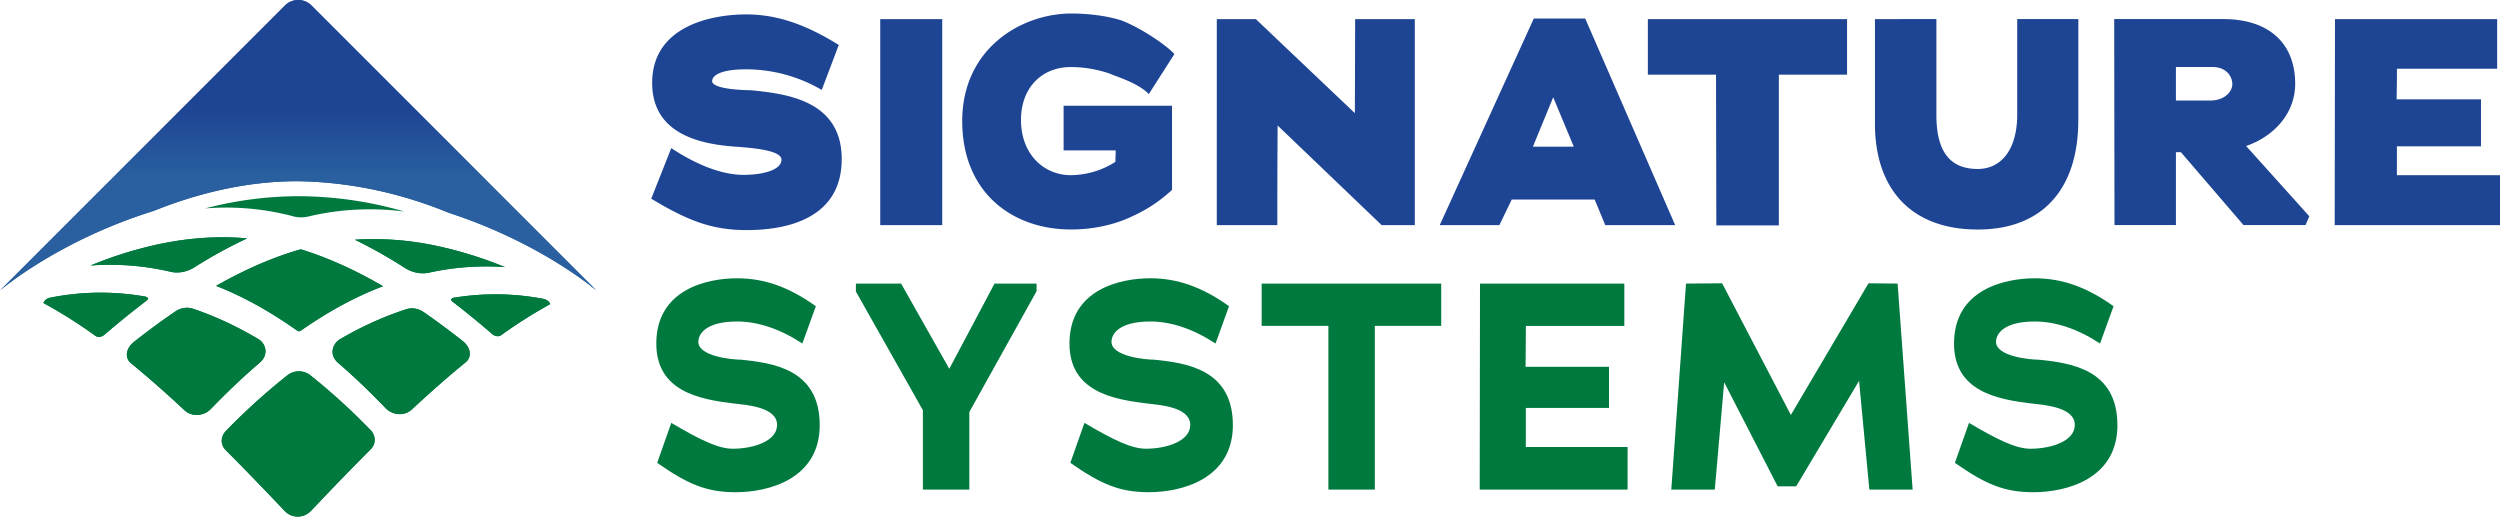 <svg xmlns="http://www.w3.org/2000/svg" xmlns:xlink="http://www.w3.org/1999/xlink" viewBox="0 0 2497.4 516.04">
  <defs>
    <style>
      .cls-1 {
        fill: url(#New_Gradient_Swatch);
      }

      .cls-2 {
        fill: #00793f;
      }

      .cls-3 {
        fill: #1e4494;
      }
    </style>
    <linearGradient id="New_Gradient_Swatch" data-name="New Gradient Swatch" x1="297.9" y1="179.25" x2="297.9" y2="107.69" gradientUnits="userSpaceOnUse">
      <stop offset="0" stop-color="#2a60a0"/>
      <stop offset="1" stop-color="#1e4494"/>
    </linearGradient>
  </defs>
  <g id="Layer_2" data-name="Layer 2">
    <g id="Layer_1-2" data-name="Layer 1">
      <g>
        <g>
          <g>
            <path class="cls-1" d="M284.71,5.46,0,290.17s57.41-49.55,153.4-79.46c42.9-17.18,92.24-29.86,144.68-29.67,57.58,1,108.14,14.21,150.49,31.63,92.27,30.06,147.23,77.5,147.23,77.5L311.09,5.46a18.66,18.66,0,0,0-26.38,0"/>
            <path class="cls-2" d="M354.4,239.42a484.81,484.81,0,0,1,50,28.19,34.39,34.39,0,0,0,12.95,5,30,30,0,0,0,11.12-.22,264.29,264.29,0,0,1,76-5.55,396.81,396.81,0,0,0-68.12-21.18,299.49,299.49,0,0,0-81.86-6.22"/>
            <path class="cls-2" d="M215.9,285.59c27.26,10.64,54.6,26,81.06,44.76a3.18,3.18,0,0,0,3.5,0c26.7-18.73,54.31-33.89,81.83-44.29l.39-.14c-27.27-15.83-54.61-28.28-81.13-36.55a3.66,3.66,0,0,0-1.16-.17,4.07,4.07,0,0,0-1.11.15c-27.17,7.89-55.29,20.23-83.38,36.23"/>
            <path class="cls-2" d="M453.85,297.28c-2.32.36-3.18,1.57-3.22,2.07,0,.21.43,1.2,1.93,2.36,13.39,10.32,26.56,21.12,39.12,32a9.2,9.2,0,0,0,3.87,1.94,6.2,6.2,0,0,0,4.87-.68,479.3,479.3,0,0,1,48.34-30.68,1.9,1.9,0,0,0,.85-.72,9,9,0,0,0-5.3-4.62,9.45,9.45,0,0,0-1.58-.43,256.82,256.82,0,0,0-88.88-1.19"/>
            <path class="cls-2" d="M265.2,350.24a14.36,14.36,0,0,0-7.41-11.65,345.07,345.07,0,0,0-53.37-26q-5.94-2.25-11.76-4.21a18.57,18.57,0,0,0-8.35-.77,21.51,21.51,0,0,0-9.27,3.6c-13.87,9.46-27.67,19.66-41,30.13-4.29,3.36-6.94,7.75-7.27,12A11.07,11.07,0,0,0,131,363c17.75,14.5,35.59,30.28,53.4,46.93a17.83,17.83,0,0,0,13.26,4.53,19.66,19.66,0,0,0,13.05-6c15.41-16,31.84-31.71,48.84-46.25,3.83-3.28,5.83-7.51,5.62-11.94"/>
            <path class="cls-2" d="M310,374.87a18.55,18.55,0,0,0-22.78-.06A633.78,633.78,0,0,0,226,430.2a14.76,14.76,0,0,0-4.53,10.12,13.61,13.61,0,0,0,4.25,9.57C245.4,469.6,265,490,284.51,510.55a18,18,0,0,0,25.91,0C330.2,489.7,350.11,469,370.12,449a13.57,13.57,0,0,0,4.25-9.57,14.71,14.71,0,0,0-4.49-10.08A639.15,639.15,0,0,0,310,374.87"/>
            <path class="cls-2" d="M462.07,340.56c-12.62-9.93-25.64-19.63-38.71-28.69a21.48,21.48,0,0,0-9.33-3.68,17.78,17.78,0,0,0-7.92.65q-7.69,2.49-15.61,5.5a343.48,343.48,0,0,0-50.34,24.23,15.26,15.26,0,0,0-7.93,12.16c-.22,4.32,1.75,8.49,5.52,11.74,16.5,14.27,32.44,29.57,47.38,45.17a19.87,19.87,0,0,0,13,6,17.72,17.72,0,0,0,13.16-4.48c17.91-16.71,35.83-32.53,53.67-47.06a11,11,0,0,0,4.3-9.56c-.32-4.27-2.95-8.64-7.19-12"/>
            <path class="cls-2" d="M144.71,296.19a256.68,256.68,0,0,0-94.53,1.17,9.93,9.93,0,0,0-1.53.44,8.63,8.63,0,0,0-5.29,4.77,5.24,5.24,0,0,0,.82.59,474.09,474.09,0,0,1,51.36,32.49,6.23,6.23,0,0,0,4.86.69,9,9,0,0,0,3.87-1.93c13.4-11.49,27.44-22.92,41.73-33.79,1.51-1.15,1.95-2.14,1.93-2.32,0-.49-.89-1.72-3.22-2.11"/>
            <path class="cls-2" d="M170.35,271.51a29.37,29.37,0,0,0,11.16.32A34.11,34.11,0,0,0,194.23,267a470.34,470.34,0,0,1,52.65-28.87c-27.21-2.51-56.88-.84-88.2,5.78a395.89,395.89,0,0,0-68.22,21.34,264.3,264.3,0,0,1,79.89,6.22"/>
          </g>
          <g>
            <path class="cls-1" d="M284.71,5.46,0,290.17s57.41-49.55,153.4-79.46c42.9-17.18,92.24-29.86,144.68-29.67,57.58,1,108.14,14.21,150.49,31.63,92.27,30.06,147.23,77.5,147.23,77.5L311.09,5.46a18.66,18.66,0,0,0-26.38,0"/>
            <path class="cls-2" d="M354.4,239.42a484.81,484.81,0,0,1,50,28.19,34.39,34.39,0,0,0,12.95,5,30,30,0,0,0,11.12-.22,264.29,264.29,0,0,1,76-5.55,396.81,396.81,0,0,0-68.12-21.18,299.49,299.49,0,0,0-81.86-6.22"/>
            <path class="cls-2" d="M215.9,285.59c27.26,10.64,54.6,26,81.06,44.76a3.18,3.18,0,0,0,3.5,0c26.7-18.73,54.31-33.89,81.83-44.29l.39-.14c-27.27-15.83-54.61-28.28-81.13-36.55a3.66,3.66,0,0,0-1.16-.17,4.07,4.07,0,0,0-1.11.15c-27.17,7.89-55.29,20.23-83.38,36.23"/>
            <path class="cls-2" d="M453.85,297.28c-2.32.36-3.18,1.57-3.22,2.07,0,.21.43,1.2,1.93,2.36,13.39,10.32,26.56,21.12,39.12,32a9.2,9.2,0,0,0,3.87,1.94,6.2,6.2,0,0,0,4.87-.68,479.3,479.3,0,0,1,48.34-30.68,1.9,1.9,0,0,0,.85-.72,9,9,0,0,0-5.3-4.62,9.45,9.45,0,0,0-1.58-.43,256.82,256.82,0,0,0-88.88-1.19"/>
            <path class="cls-2" d="M265.2,350.24a14.36,14.36,0,0,0-7.41-11.65,345.07,345.07,0,0,0-53.37-26q-5.94-2.25-11.76-4.21a18.57,18.57,0,0,0-8.35-.77,21.51,21.51,0,0,0-9.27,3.6c-13.87,9.46-27.67,19.66-41,30.13-4.29,3.36-6.94,7.75-7.27,12A11.07,11.07,0,0,0,131,363c17.75,14.5,35.59,30.28,53.4,46.93a17.83,17.83,0,0,0,13.26,4.53,19.66,19.66,0,0,0,13.05-6c15.41-16,31.84-31.71,48.84-46.25,3.83-3.28,5.83-7.51,5.62-11.94"/>
            <path class="cls-2" d="M310,374.87a18.55,18.55,0,0,0-22.78-.06A633.78,633.78,0,0,0,226,430.2a14.76,14.76,0,0,0-4.53,10.12,13.61,13.61,0,0,0,4.25,9.57C245.4,469.6,265,490,284.51,510.55a18,18,0,0,0,25.91,0C330.2,489.7,350.11,469,370.12,449a13.57,13.57,0,0,0,4.25-9.57,14.71,14.71,0,0,0-4.49-10.08A639.15,639.15,0,0,0,310,374.87"/>
            <path class="cls-2" d="M462.07,340.56c-12.62-9.93-25.64-19.63-38.71-28.69a21.48,21.48,0,0,0-9.33-3.68,17.78,17.78,0,0,0-7.92.65q-7.69,2.49-15.61,5.5a343.48,343.48,0,0,0-50.34,24.23,15.26,15.26,0,0,0-7.93,12.16c-.22,4.32,1.75,8.49,5.52,11.74,16.5,14.27,32.44,29.57,47.38,45.17a19.87,19.87,0,0,0,13,6,17.72,17.72,0,0,0,13.16-4.48c17.91-16.71,35.83-32.53,53.67-47.06a11,11,0,0,0,4.3-9.56c-.32-4.27-2.95-8.64-7.19-12"/>
            <path class="cls-2" d="M144.71,296.19a256.68,256.68,0,0,0-94.53,1.17,9.93,9.93,0,0,0-1.53.44,8.63,8.63,0,0,0-5.29,4.77,5.24,5.24,0,0,0,.82.59,474.09,474.09,0,0,1,51.36,32.49,6.23,6.23,0,0,0,4.86.69,9,9,0,0,0,3.87-1.93c13.4-11.49,27.44-22.92,41.73-33.79,1.51-1.15,1.95-2.14,1.93-2.32,0-.49-.89-1.72-3.22-2.11"/>
            <path class="cls-2" d="M404,211.33A382.62,382.62,0,0,0,298.08,196,370.38,370.38,0,0,0,205,208.2a262,262,0,0,1,74.34,4.66c1,0,2.07,0,3.11,0h0c-1,0-2.07,0-3.11,0,2.26.48,4.53,1,6.75,1.5s4.61,1.15,6.89,1.76a30,30,0,0,0,7.62,1,34.46,34.46,0,0,0,8.19-1c3.1-.76,6.24-1.44,9.41-2.07h0A268.24,268.24,0,0,1,404,211.33Z"/>
            <path class="cls-2" d="M170.35,271.51a29.37,29.37,0,0,0,11.16.32A34.11,34.11,0,0,0,194.23,267a470.34,470.34,0,0,1,52.65-28.87c-27.21-2.51-56.88-.84-88.2,5.78a395.89,395.89,0,0,0-68.22,21.34,264.3,264.3,0,0,1,79.89,6.22"/>
          </g>
        </g>
        <g>
          <path class="cls-2" d="M2115.18,424.49c0-56.06-47.56-61.94-78.38-65.17-9.1,0-42.86-3.22-42.86-17.9,0-7.64,7.34-20.26,38.75-20.26,20.26,0,42.27,7,65.17,22l13.5-37.28C2084.65,286.82,2060,278,2032.69,278,2003,278,1952,288.87,1952,343.18c0,48.14,43.74,55.78,77.21,59.88,12.91,1.47,43.44,3.53,43.44,21.43,0,16.44-24.07,23.78-44.32,23.78-14.39,0-32.59-8.81-61.36-25.83l-14.09,39.92c30.24,21.14,49,29.36,78.38,29.36,32,0,84-12.62,84-67.23m-204.61,64.59-15-205.79-29.06-.29L1789,414.51,1720.34,283l-36.1.29-14.68,205.79H1713l9.39-107.15,53.43,103.92h18.49l62.82-105.39,10.28,108.62Zm-284.75,0V446.51H1524.25v-39h83.08v-41.1H1524c0-13.8.29-27.3.29-40.81h98.35V283.29H1478.46l-.3,205.79ZM1439.71,325.56V283.29H1260.35v42.27H1327V489.08h46.38V325.56Zm-208.13,98.93c0-56.06-47.56-61.94-78.38-65.17-9.1,0-42.86-3.22-42.86-17.9,0-7.64,7.34-20.26,38.75-20.26,20.26,0,42.27,7,65.17,22l13.5-37.28c-26.71-19.08-51.37-27.89-78.67-27.89-29.65,0-80.73,10.86-80.73,65.17,0,48.14,43.74,55.78,77.21,59.88,12.91,1.47,43.44,3.53,43.44,21.43,0,16.44-24.07,23.78-44.32,23.78-14.39,0-32.59-8.81-61.36-25.83l-14.09,39.92c30.24,21.14,49,29.36,78.38,29.36,32,0,84-12.62,84-67.23M1035.49,290.92v-7.63h-42L948.3,368.43l-48.14-85.14H855v7.93l66.93,118.6v79.26h46.39v-77.5ZM818.85,424.49c0-56.06-47.56-61.94-78.38-65.17-9.1,0-42.86-3.22-42.86-17.9,0-7.64,7.34-20.26,38.75-20.26,20.25,0,42.27,7,65.17,22L815,305.9C788.32,286.82,763.66,278,736.36,278c-29.65,0-80.73,10.86-80.73,65.17,0,48.14,43.74,55.78,77.21,59.88,12.91,1.47,43.44,3.53,43.44,21.43,0,16.44-24.07,23.78-44.33,23.78-14.38,0-32.58-8.81-61.35-25.83l-14.09,39.92c30.24,21.14,49,29.36,78.38,29.36,32,0,84-12.62,84-67.23"/>
          <path class="cls-3" d="M2497.4,224.87V175h-103V146.2h84v-47h-84.25c0-6.75.29-10.57.29-30.53h100.11V19.09h-162l-.29,205.78ZM2230,84c0,7.33-7.33,16.14-21.43,16.43h-34.93V66.94H2210c14.68,0,20,10,20,17m73.1,140.9,3.82-8.8-63.12-70.17c27.89-9.68,49-32.58,49-62.23,0-39-24.65-64.58-71.92-64.58H2112l.29,205.78h61.36v-72.8h5l62.53,72.8Zm-226.92-104.8v-101h-61.06V114.2c0,37-17.32,54.6-39.34,54.6-24.66,0-41.39-13.5-41.39-53.72v-96H1873V122.72c-.3,65.16,35.23,106.56,102.74,106.56,65.76,0,100.4-41.69,100.4-109.21m-231-45.5V19.09h-199V74.57h68.1l.3,150.6H1777V74.57Zm-273,71.92h-40.8l20.26-49.32Zm101.28,78.38L1583.56,18.5h-51.37l-93.94,206.37h59.59l12.33-25.54H1593l10.57,25.54Zm-260.09,0V19.09h-59.59l-.29,93.94-98.93-93.94h-39V224.87h60.48c0-75.44.29-85.72.29-99.51l103.92,99.51ZM1173.17,54c-8.22-9.1-34.34-26.71-53.43-33.76-18.78-5.87-39.92-6.75-49.31-6.75-50.5,0-109.21,35.23-109.21,107.44,0,71.34,49.91,108.33,108.62,108.33,25.54,0,47.26-6.17,62.53-13.8a143.13,143.13,0,0,0,38.45-25.83v-84H1062.5v44.62h52c0,5.87-.29,9.39-.29,11.45A83.77,83.77,0,0,1,1069.84,175c-27.59,0-49.91-21.43-49.91-55.19,0-32,20.55-52.84,49.91-52.84a121.48,121.48,0,0,1,38.46,6.46c7,3.22,28.18,9.1,39.33,20.54ZM941.26,19.09H879.32V224.87h61.94Zm-100.39,140c0-59-55.49-65.47-91.3-69-10.28,0-38.16-1.47-38.16-9.1,0-4.41,5.87-11.74,34.05-11.74A150.09,150.09,0,0,1,820.9,89.84l17-44.92c-33.47-20.84-62.24-30.53-92.47-30.53-34.35,0-93.94,11.45-93.94,68.4,0,50.2,46.09,61.06,82.78,63.7,16.74,1.18,46.39,3.53,46.39,12.92,0,10.86-19.67,15.27-37.87,15.27-18.5,0-42.86-7.34-72.22-26.72l-20,50.49c37.28,22.61,61.65,31.41,95.4,31.41,44,0,94.83-13.79,94.83-70.74"/>
        </g>
      </g>
    </g>
  </g>
</svg>
